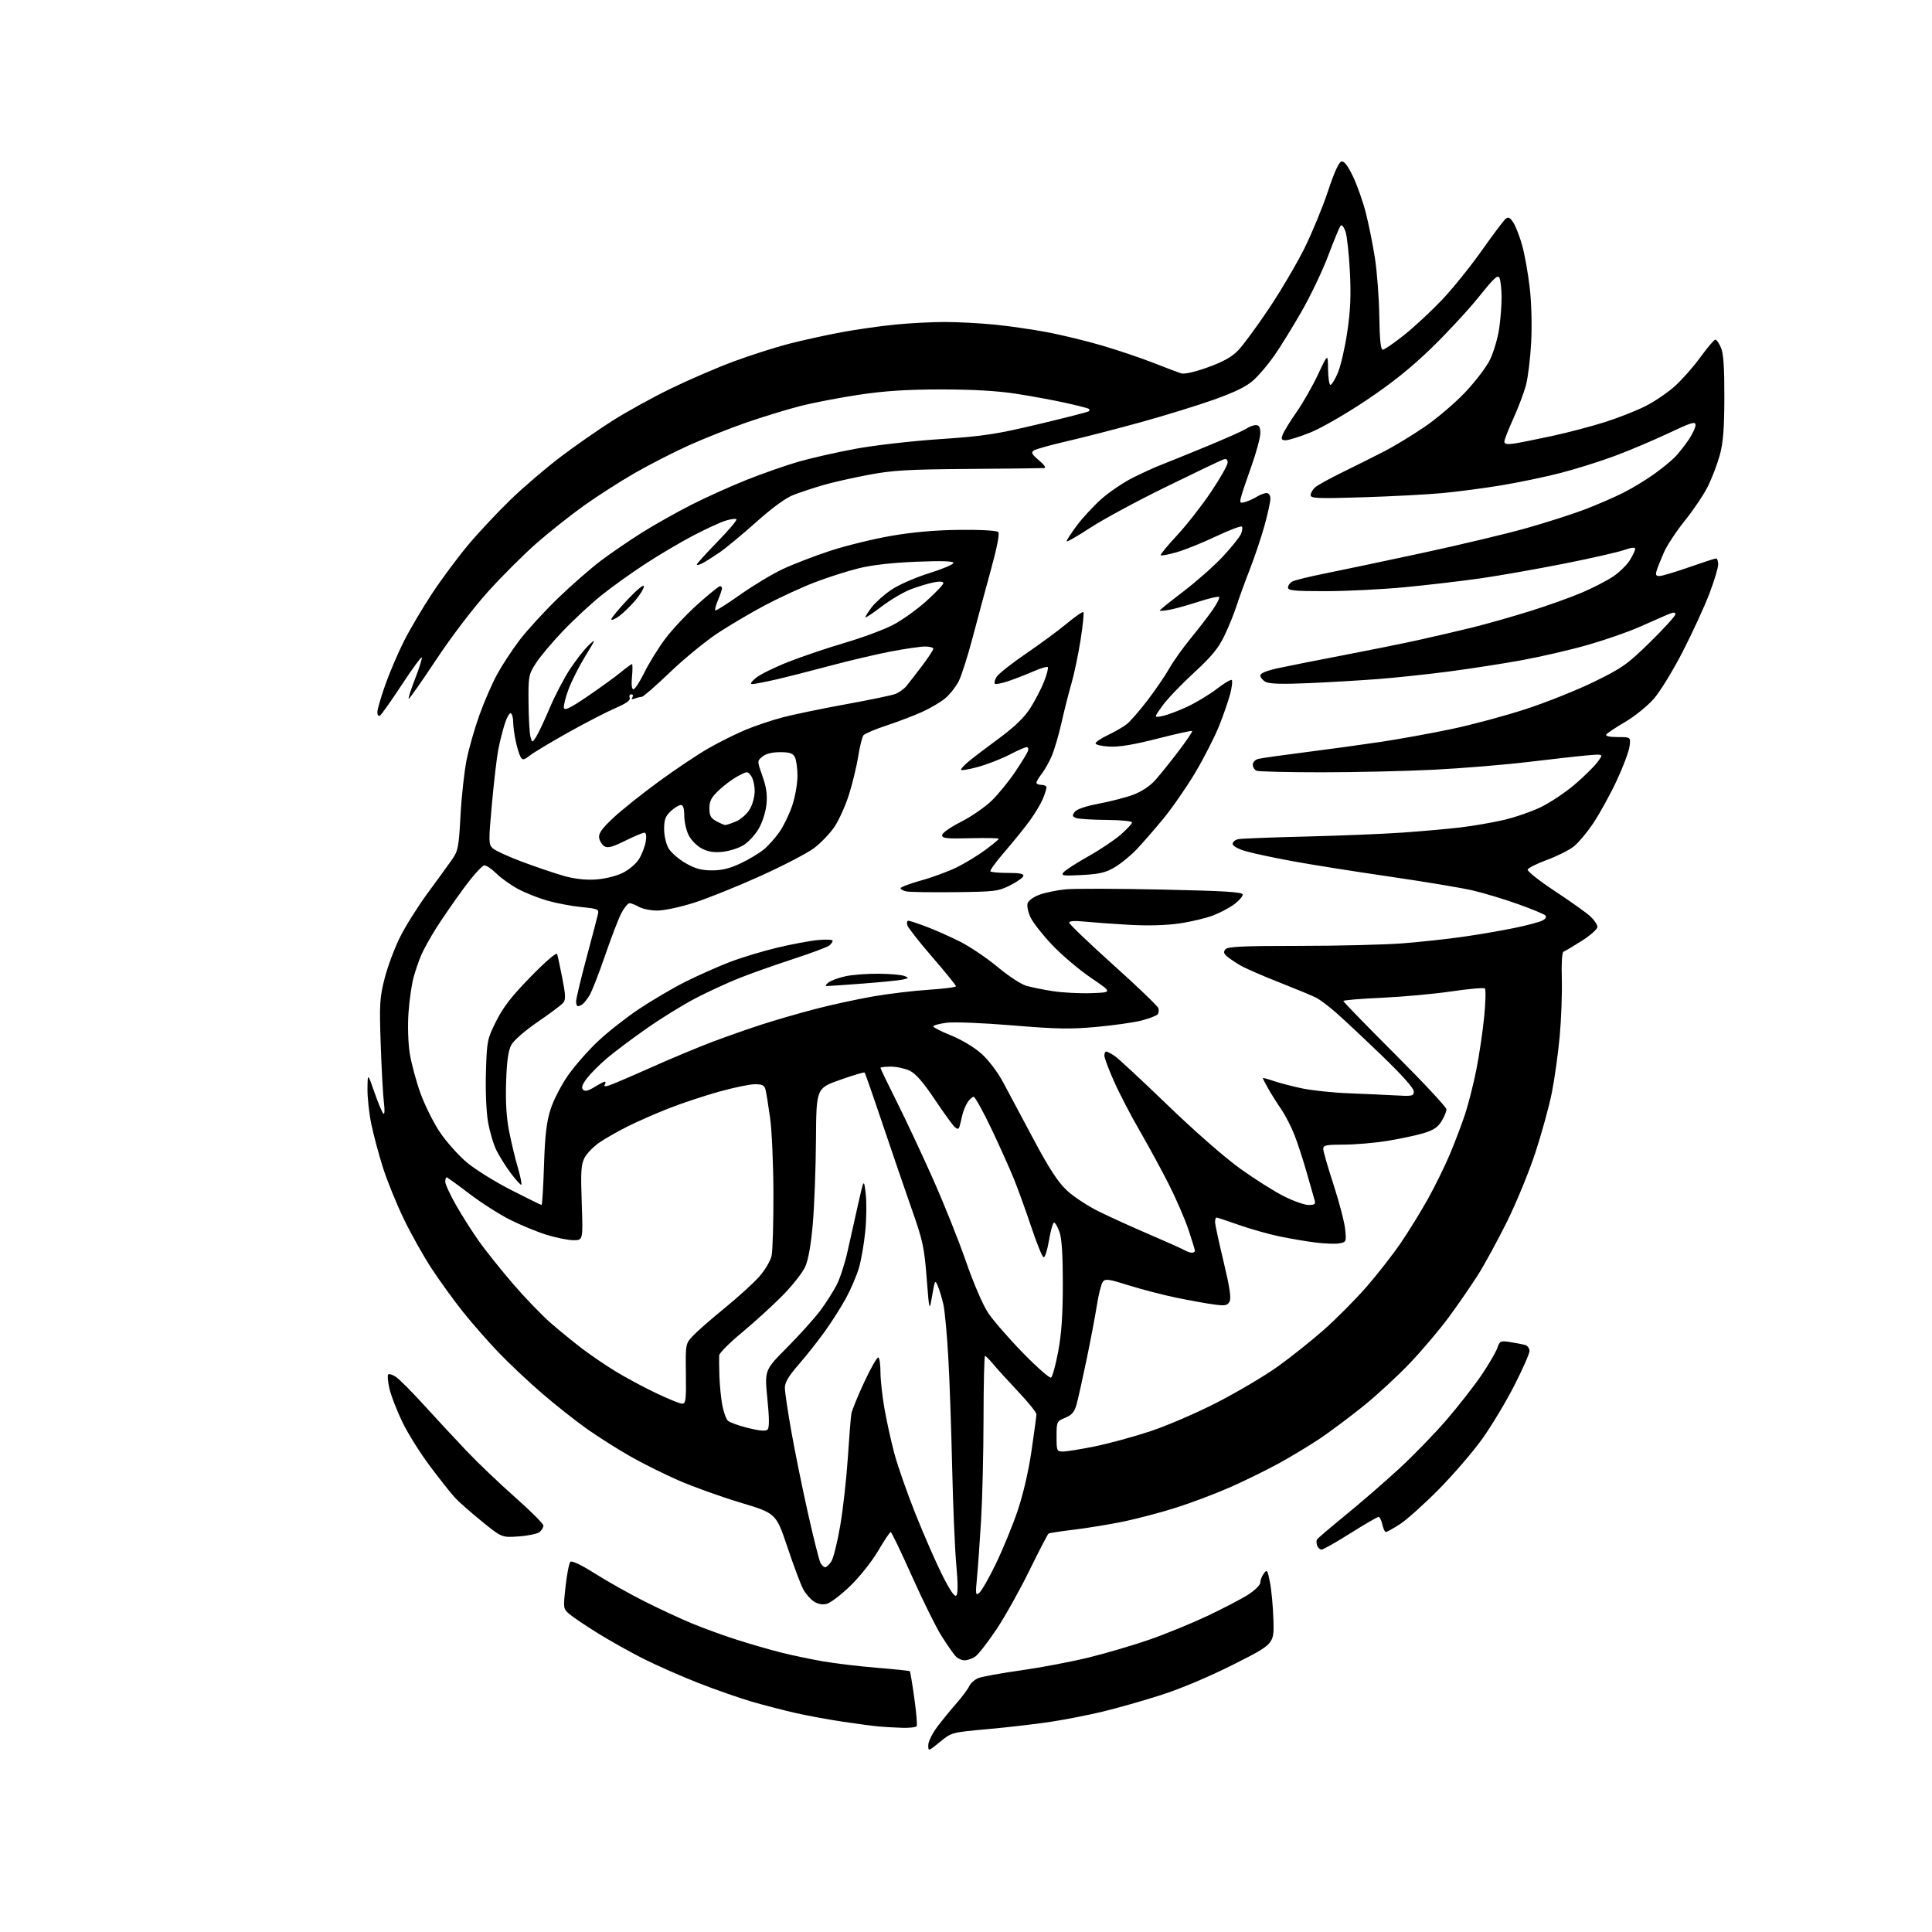 <?xml version="1.0" encoding="UTF-8" standalone="no"?>
<svg 
  version="1.1" 
  xmlns="http://www.w3.org/2000/svg" 
  xmlns:xlink="http://www.w3.org/1999/xlink" 
  xmlns:svg="http://www.w3.org/2000/svg"
  xmlns:rdf="http://www.w3.org/1999/02/22-rdf-syntax-ns#"
  xmlns:cc="http://creativecommons.org/ns#"
  xmlns:dc="http://purl.org/dc/elements/1.1/"
  viewBox="0 0 768 768"
  width="768"
  height="768"
>
<style>svg {background-color: white; }</style>"
<path stroke="none" fill="black" fill-rule="evenodd" d="M373.63,692.45C369.00,696.24 369.00,696.24 369.00,693.70C369.00,692.30 370.65,688.98 372.66,686.33C374.67,683.67 378.10,679.48 380.28,677.00C382.46,674.52 384.69,671.52 385.25,670.32C385.80,669.12 387.44,667.66 388.88,667.07C390.32,666.49 398.02,665.09 406.00,663.97C413.98,662.84 426.12,660.53 433.00,658.83C439.88,657.13 450.68,653.95 457.00,651.75C463.32,649.56 473.66,645.33 479.96,642.35C486.26,639.38 493.57,635.56 496.21,633.87C498.85,632.17 501.00,630.03 501.00,629.09C501.00,628.15 501.62,626.53 502.39,625.49C503.66,623.75 503.86,624.05 504.84,629.04C505.43,632.05 506.05,638.77 506.21,644.00C506.50,653.50 506.50,653.50 490.43,661.60C480.54,666.58 469.38,671.29 461.43,673.83C454.32,676.11 443.88,679.07 438.23,680.42C432.58,681.78 423.36,683.58 417.73,684.44C412.10,685.30 400.92,686.60 392.88,687.33C378.26,688.65 378.26,688.65 373.63,692.45zM358.69,686.83C355.84,686.74 351.70,686.51 349.50,686.32C347.30,686.13 340.77,685.26 335.00,684.40C329.23,683.54 320.68,681.96 316.00,680.89C311.32,679.82 303.52,677.79 298.66,676.38C293.80,674.96 284.31,671.63 277.56,668.99C270.82,666.34 261.12,662.07 256.01,659.50C250.90,656.94 242.70,652.36 237.80,649.33C232.90,646.29 227.76,642.84 226.37,641.64C223.87,639.49 223.86,639.39 224.82,630.64C225.35,625.79 226.21,621.39 226.73,620.87C227.32,620.28 231.01,622.04 236.59,625.56C241.49,628.65 250.32,633.61 256.21,636.58C262.10,639.55 270.65,643.52 275.21,645.40C279.77,647.28 287.77,650.19 293.00,651.86C298.23,653.53 306.10,655.80 310.50,656.91C314.90,658.01 322.42,659.59 327.21,660.42C332.00,661.26 341.63,662.40 348.63,662.97C355.62,663.54 361.49,664.15 361.67,664.34C361.85,664.52 362.66,669.32 363.45,675.01C364.25,680.69 364.67,685.72 364.39,686.17C364.11,686.63 361.55,686.92 358.69,686.83zM383.43,660.00C382.27,660.00 380.61,659.21 379.76,658.25C378.91,657.29 376.48,653.79 374.36,650.47C372.24,647.16 366.94,636.47 362.58,626.72C358.22,616.98 354.40,609.00 354.07,609.00C353.75,609.00 351.49,612.38 349.06,616.52C346.58,620.72 341.69,626.87 337.97,630.46C334.31,633.99 330.12,637.18 328.65,637.55C326.91,637.99 325.13,637.66 323.51,636.60C322.15,635.71 320.25,633.52 319.29,631.74C318.32,629.96 315.50,622.44 313.02,615.04C308.50,601.57 308.50,601.57 294.33,597.31C286.53,594.97 275.44,590.98 269.67,588.46C263.90,585.93 255.20,581.59 250.34,578.81C245.48,576.03 237.90,571.23 233.50,568.14C229.10,565.05 221.00,558.65 215.50,553.92C210.00,549.19 202.07,541.71 197.87,537.30C193.68,532.89 187.42,525.73 183.96,521.39C180.50,517.05 175.00,509.45 171.73,504.50C168.46,499.55 163.40,490.55 160.49,484.50C157.57,478.45 153.83,469.23 152.18,464.00C150.53,458.77 148.46,451.03 147.59,446.79C146.71,442.55 146.04,436.25 146.08,432.79C146.16,426.50 146.16,426.50 148.83,434.18C150.30,438.40 151.90,442.23 152.38,442.68C152.89,443.15 152.99,441.38 152.63,438.50C152.27,435.75 151.70,425.40 151.35,415.50C150.78,399.13 150.92,396.73 152.87,389.01C154.06,384.35 156.82,376.92 159.02,372.51C161.22,368.11 166.17,360.23 170.02,355.00C173.87,349.77 178.21,343.79 179.67,341.71C182.11,338.22 182.38,336.80 183.06,324.13C183.47,316.55 184.57,306.55 185.51,301.92C186.45,297.29 188.77,289.23 190.66,284.00C192.55,278.77 195.69,271.57 197.64,268.00C199.58,264.43 203.60,258.32 206.55,254.44C209.51,250.55 216.33,243.11 221.71,237.89C227.10,232.67 234.88,225.87 239.00,222.78C243.12,219.69 250.48,214.67 255.34,211.62C260.20,208.57 268.97,203.64 274.84,200.65C280.70,197.67 290.68,193.18 297.00,190.67C303.32,188.16 312.55,184.94 317.50,183.51C322.45,182.09 332.57,179.79 340.00,178.42C347.47,177.03 362.43,175.31 373.50,174.57C391.05,173.39 395.88,172.65 412.93,168.59C423.62,166.05 432.59,163.75 432.85,163.48C433.12,163.22 433.13,162.80 432.88,162.55C432.64,162.30 428.40,161.21 423.47,160.12C418.54,159.03 409.55,157.38 403.50,156.46C396.18,155.35 386.31,154.80 374.00,154.81C360.45,154.82 351.76,155.38 341.50,156.91C333.80,158.06 323.23,160.10 318.00,161.44C312.77,162.78 303.18,165.72 296.68,167.97C290.18,170.22 279.92,174.29 273.88,177.01C267.83,179.74 258.08,184.74 252.19,188.12C246.31,191.51 237.22,197.34 232.00,201.08C226.78,204.82 218.36,211.50 213.30,215.92C208.25,220.35 199.54,229.04 193.96,235.23C188.03,241.82 179.45,253.08 173.32,262.33C167.55,271.04 162.66,277.99 162.45,277.78C162.23,277.57 163.42,273.88 165.09,269.59C166.76,265.30 167.91,261.58 167.65,261.32C167.39,261.06 163.78,266.02 159.62,272.35C155.46,278.67 151.60,284.13 151.03,284.48C150.46,284.84 150.00,284.24 150.00,283.14C150.00,282.05 151.40,277.19 153.12,272.33C154.83,267.47 158.16,259.68 160.51,255.00C162.86,250.32 167.90,241.78 171.71,236.00C175.52,230.22 182.04,221.45 186.20,216.50C190.36,211.55 197.98,203.43 203.13,198.46C208.28,193.49 217.18,185.89 222.91,181.56C228.63,177.23 237.85,170.81 243.41,167.28C248.96,163.75 259.35,158.02 266.50,154.54C273.65,151.05 284.90,146.20 291.50,143.74C298.10,141.29 308.00,138.12 313.50,136.69C319.00,135.27 328.45,133.19 334.50,132.07C340.55,130.95 350.16,129.58 355.86,129.02C361.55,128.46 370.39,128.00 375.50,128.00C380.61,128.00 389.45,128.46 395.14,129.02C400.84,129.58 410.26,130.93 416.08,132.02C421.90,133.11 431.84,135.52 438.16,137.38C444.48,139.24 453.67,142.35 458.58,144.28C463.49,146.22 468.46,148.08 469.62,148.43C470.89,148.80 475.15,147.82 480.20,145.99C486.30,143.79 489.66,141.90 492.24,139.22C494.21,137.17 499.70,129.70 504.44,122.62C509.18,115.53 515.54,104.73 518.57,98.62C521.60,92.50 525.79,82.33 527.89,76.00C530.39,68.47 532.24,64.39 533.27,64.19C534.34,63.98 535.80,65.89 537.85,70.19C539.51,73.66 541.78,80.10 542.91,84.50C544.04,88.90 545.66,96.94 546.52,102.36C547.38,107.78 548.18,118.24 548.29,125.61C548.44,135.14 548.84,139.00 549.68,139.00C550.34,139.00 554.16,136.37 558.18,133.16C562.21,129.95 568.94,123.70 573.14,119.28C577.34,114.86 584.45,106.06 588.94,99.71C593.42,93.36 597.72,87.65 598.48,87.02C599.57,86.11 600.23,86.42 601.58,88.48C602.52,89.92 604.11,94.02 605.10,97.59C606.09,101.16 607.43,108.67 608.08,114.29C608.78,120.24 609.02,129.30 608.67,136.00C608.34,142.32 607.41,150.00 606.60,153.06C605.79,156.11 603.52,162.13 601.56,166.43C599.60,170.73 598.00,174.84 598.00,175.56C598.00,176.51 599.05,176.72 601.75,176.34C603.81,176.04 610.67,174.68 617.00,173.30C623.33,171.93 632.77,169.45 638.00,167.78C643.23,166.12 650.44,163.28 654.04,161.47C657.63,159.67 662.90,156.10 665.75,153.54C668.60,150.98 673.20,145.76 675.97,141.94C678.75,138.12 681.41,135.00 681.89,135.00C682.37,135.00 683.37,136.46 684.13,138.25C685.11,140.58 685.49,146.18 685.46,158.00C685.42,170.68 684.99,176.00 683.62,180.98C682.63,184.55 680.52,190.11 678.91,193.33C677.31,196.56 673.23,202.64 669.84,206.85C666.45,211.06 662.69,216.75 661.47,219.50C660.26,222.25 658.95,225.51 658.57,226.75C658.02,228.52 658.25,229.00 659.68,228.98C660.68,228.97 665.96,227.39 671.42,225.48C676.87,223.57 681.71,222.00 682.17,222.00C682.63,222.00 683.00,223.09 683.00,224.41C683.00,225.74 681.41,230.99 679.47,236.08C677.52,241.18 672.79,251.47 668.95,258.95C665.11,266.44 659.92,274.92 657.41,277.79C654.89,280.66 649.75,284.81 645.97,287.02C642.19,289.22 638.83,291.47 638.49,292.02C638.12,292.61 639.92,293.00 643.07,293.00C648.26,293.00 648.26,293.00 647.76,296.75C647.48,298.81 645.19,304.91 642.67,310.29C640.16,315.68 636.01,323.22 633.46,327.06C630.91,330.89 627.30,335.20 625.43,336.62C623.57,338.04 618.81,340.40 614.85,341.86C610.90,343.32 607.49,345.04 607.27,345.68C607.06,346.32 611.97,350.20 618.19,354.30C624.41,358.40 630.74,362.91 632.25,364.33C633.76,365.75 635.00,367.61 635.00,368.48C635.00,369.34 632.19,371.83 628.75,374.02C625.31,376.20 622.06,378.13 621.52,378.32C620.93,378.52 620.66,382.88 620.84,389.10C621.01,394.84 620.63,405.16 620.00,412.02C619.37,418.88 617.96,428.96 616.87,434.40C615.78,439.85 612.84,450.56 610.33,458.20C607.82,465.84 602.71,478.26 598.97,485.80C595.22,493.33 590.01,502.88 587.38,507.00C584.76,511.12 579.63,518.55 575.99,523.51C572.34,528.46 565.37,536.71 560.48,541.85C555.60,546.98 547.21,554.72 541.83,559.04C536.45,563.36 528.78,569.10 524.78,571.79C520.77,574.48 513.45,578.91 508.50,581.63C503.55,584.35 494.77,588.66 489.00,591.20C483.23,593.75 473.55,597.40 467.50,599.32C461.45,601.24 452.00,603.73 446.50,604.86C441.00,605.99 432.23,607.42 427.00,608.06C421.77,608.69 417.21,609.38 416.85,609.60C416.49,609.82 413.06,616.41 409.22,624.25C405.39,632.09 399.47,642.65 396.08,647.73C392.68,652.80 388.92,657.64 387.73,658.48C386.53,659.31 384.60,660.00 383.43,660.00zM380.15,634.25C380.82,633.58 380.82,629.49 380.13,621.87C379.56,615.62 378.83,598.12 378.49,583.00C378.15,567.88 377.46,548.18 376.94,539.24C376.43,530.30 375.56,521.02 375.03,518.62C374.49,516.22 373.52,512.97 372.86,511.38C371.71,508.58 371.64,508.68 370.55,515.00C369.42,521.50 369.42,521.50 368.36,508.00C367.42,495.92 366.81,493.08 362.55,481.00C359.94,473.57 354.72,458.34 350.95,447.14C347.19,435.94 343.92,426.59 343.69,426.36C343.46,426.13 339.05,427.44 333.89,429.28C324.50,432.61 324.50,432.61 324.36,453.06C324.28,464.30 323.72,479.28 323.11,486.35C322.39,494.76 321.35,500.69 320.09,503.53C319.04,505.91 314.87,511.18 310.84,515.24C306.80,519.30 299.56,525.88 294.75,529.86C289.94,533.84 285.95,537.86 285.88,538.80C285.82,539.73 285.86,543.42 285.97,547.00C286.09,550.58 286.60,555.74 287.11,558.48C287.62,561.22 288.60,564.03 289.29,564.71C289.97,565.40 293.59,566.72 297.31,567.64C302.00,568.79 304.41,568.99 305.13,568.27C305.85,567.55 305.82,563.75 305.04,555.95C303.91,544.67 303.91,544.67 312.93,535.59C317.89,530.59 323.80,524.02 326.06,521.00C328.32,517.98 331.26,513.36 332.60,510.75C333.94,508.13 335.90,502.06 336.96,497.25C338.03,492.44 339.91,484.00 341.15,478.50C343.41,468.50 343.41,468.50 344.13,474.50C344.53,477.80 344.45,484.55 343.96,489.50C343.46,494.45 342.33,500.98 341.44,504.00C340.56,507.02 338.25,512.42 336.31,516.00C334.37,519.58 330.50,525.65 327.72,529.50C324.94,533.35 320.27,539.25 317.33,542.61C313.49,547.01 312.00,549.54 312.00,551.65C312.00,553.26 313.15,561.09 314.57,569.04C315.98,576.99 318.95,591.60 321.17,601.50C323.39,611.40 325.63,620.29 326.14,621.25C326.65,622.21 327.49,623.00 328.01,623.00C328.53,623.00 329.63,621.97 330.46,620.70C331.29,619.44 332.88,613.04 334.00,606.48C335.13,599.92 336.48,587.79 337.02,579.53C337.56,571.26 338.19,563.38 338.43,562.00C338.66,560.62 340.99,554.91 343.60,549.30C346.22,543.69 348.73,539.33 349.18,539.61C349.63,539.89 350.00,542.51 350.00,545.43C350.00,548.35 350.69,554.73 351.53,559.62C352.37,564.50 354.14,572.56 355.45,577.53C356.76,582.50 360.58,593.43 363.93,601.82C367.28,610.22 372.08,621.17 374.59,626.17C377.64,632.25 379.48,634.92 380.15,634.25zM389.30,633.16C390.20,632.42 393.15,627.24 395.86,621.66C398.57,616.07 402.43,606.68 404.44,600.80C406.68,594.21 408.83,584.99 410.03,576.80C411.11,569.48 411.99,562.91 412.00,562.19C412.00,561.46 408.73,557.41 404.74,553.19C400.75,548.96 396.28,544.04 394.81,542.25C393.33,540.46 391.88,539.00 391.56,539.00C391.25,539.00 390.99,550.14 390.97,563.75C390.95,577.36 390.52,595.48 390.01,604.00C389.51,612.52 388.77,622.88 388.38,627.00C387.73,633.86 387.81,634.38 389.30,633.16zM525.36,615.99C524.73,615.99 523.94,615.28 523.60,614.41C523.27,613.54 523.23,612.44 523.52,611.97C523.80,611.51 528.87,607.19 534.77,602.37C540.67,597.56 550.19,589.32 555.92,584.06C561.66,578.80 570.28,569.92 575.09,564.33C579.90,558.73 586.16,550.71 588.99,546.51C591.83,542.31 594.62,537.52 595.20,535.87C596.19,533.02 596.45,532.90 600.37,533.51C602.64,533.86 605.29,534.37 606.25,534.64C607.21,534.91 608.00,535.99 608.00,537.04C608.00,538.08 605.29,544.24 601.98,550.72C598.68,557.20 592.94,566.75 589.23,571.95C585.53,577.14 577.67,586.25 571.78,592.20C565.88,598.15 558.93,604.36 556.33,606.00C553.73,607.65 551.28,609.00 550.88,609.00C550.49,609.00 549.86,607.65 549.50,606.00C549.14,604.35 548.46,603.00 547.99,603.00C547.51,603.00 542.49,605.92 536.81,609.49C531.14,613.06 525.99,615.98 525.36,615.99zM206.23,610.75C199.49,611.23 199.49,611.23 191.49,604.74C187.10,601.16 182.31,596.95 180.86,595.37C179.40,593.79 174.99,588.23 171.06,583.00C167.12,577.77 162.12,569.81 159.95,565.29C157.77,560.78 155.46,554.82 154.82,552.05C154.18,549.28 153.95,546.72 154.30,546.37C154.65,546.02 156.02,546.44 157.35,547.31C158.67,548.18 163.75,553.27 168.63,558.64C173.51,564.00 181.10,572.18 185.50,576.81C189.90,581.45 198.56,589.71 204.75,595.18C210.94,600.65 216.00,605.71 216.00,606.44C216.00,607.16 215.32,608.32 214.49,609.01C213.65,609.70 209.94,610.49 206.23,610.75zM422.59,577.00C424.02,577.00 429.68,576.08 435.17,574.97C440.66,573.85 450.52,571.17 457.09,569.01C463.69,566.84 475.63,561.70 483.77,557.52C491.87,553.36 502.74,546.93 507.91,543.23C513.09,539.53 521.34,532.95 526.25,528.62C531.16,524.28 538.76,516.63 543.14,511.62C547.52,506.60 553.70,498.68 556.89,494.00C560.07,489.32 564.92,481.45 567.67,476.50C570.42,471.55 574.29,463.68 576.27,459.00C578.25,454.32 580.99,447.12 582.36,443.00C583.72,438.88 585.77,430.77 586.91,425.00C588.05,419.23 589.44,409.80 590.00,404.06C590.56,398.32 590.68,393.31 590.26,392.93C589.84,392.55 583.88,393.08 577.00,394.09C570.12,395.11 557.64,396.25 549.25,396.63C540.86,397.00 534.00,397.58 534.00,397.91C534.00,398.25 543.23,407.74 554.50,419.00C565.77,430.26 575.00,440.16 575.00,440.99C574.99,441.82 574.12,443.94 573.04,445.70C571.57,448.11 569.79,449.28 565.80,450.48C562.88,451.35 556.45,452.72 551.50,453.52C546.55,454.33 538.79,454.99 534.25,455.00C527.23,455.00 526.00,455.25 526.00,456.66C526.00,457.58 527.84,463.99 530.10,470.91C532.35,477.84 534.43,485.80 534.72,488.61C535.23,493.56 535.17,493.74 532.48,494.25C530.96,494.54 526.73,494.40 523.09,493.94C519.44,493.49 512.95,492.39 508.65,491.50C504.35,490.61 497.08,488.56 492.50,486.94C487.91,485.32 483.90,484.00 483.58,484.00C483.26,484.00 483.00,484.79 483.01,485.75C483.01,486.71 484.53,493.80 486.39,501.50C488.82,511.61 489.48,516.02 488.78,517.37C487.94,518.97 487.07,519.14 482.65,518.56C479.82,518.19 473.12,516.99 467.78,515.89C462.43,514.79 453.88,512.57 448.78,510.97C440.71,508.42 439.35,508.24 438.39,509.53C437.77,510.34 436.72,514.49 436.05,518.75C435.38,523.01 433.52,532.80 431.92,540.50C430.32,548.20 428.53,556.22 427.94,558.33C427.11,561.28 426.08,562.49 423.43,563.59C420.06,565.00 420.00,565.14 420.00,571.01C420.00,576.79 420.09,577.00 422.59,577.00zM271.15,557.98C272.61,558.00 272.79,556.57 272.65,546.08C272.50,534.16 272.50,534.16 275.50,530.96C277.15,529.21 282.82,524.25 288.10,519.95C293.39,515.65 299.56,510.03 301.83,507.46C304.13,504.84 306.29,501.17 306.73,499.14C307.15,497.14 307.48,486.05 307.45,474.50C307.42,462.95 306.83,449.45 306.14,444.50C305.45,439.55 304.64,434.49 304.33,433.25C303.89,431.42 303.09,431.00 300.07,431.00C298.02,431.00 291.55,432.35 285.68,434.00C279.81,435.64 270.84,438.63 265.75,440.63C260.66,442.63 253.35,445.84 249.50,447.77C245.65,449.69 240.59,452.58 238.25,454.18C235.91,455.78 233.27,458.52 232.36,460.26C230.98,462.93 230.81,465.76 231.25,478.22C231.77,493.00 231.77,493.00 227.99,493.00C225.91,493.00 221.13,492.05 217.36,490.88C213.58,489.72 207.03,487.02 202.79,484.89C198.55,482.76 191.24,478.09 186.55,474.51C181.86,470.93 177.79,468.00 177.51,468.00C177.23,468.00 177.00,468.80 177.00,469.77C177.00,470.75 178.96,475.00 181.37,479.21C183.77,483.42 187.91,489.93 190.58,493.67C193.25,497.41 199.31,504.98 204.05,510.49C208.79,515.99 215.55,523.00 219.08,526.05C222.61,529.11 228.20,533.66 231.50,536.17C234.80,538.67 240.65,542.66 244.50,545.02C248.35,547.39 255.55,551.27 260.50,553.64C265.45,556.02 270.24,557.97 271.15,557.98zM417.81,547.62C418.36,547.28 419.64,542.61 420.65,537.25C421.97,530.23 422.48,522.73 422.49,510.50C422.50,498.90 422.08,492.31 421.17,489.75C420.44,487.69 419.47,486.00 419.01,486.00C418.56,486.00 417.65,489.17 416.99,493.05C416.34,496.93 415.37,499.96 414.83,499.78C414.30,499.60 412.14,494.29 410.03,487.98C407.92,481.66 404.84,473.12 403.19,469.00C401.53,464.88 397.45,455.76 394.11,448.75C390.78,441.74 387.60,436.00 387.05,436.00C386.50,436.00 385.39,437.01 384.59,438.25C383.79,439.49 382.84,441.85 382.48,443.50C382.13,445.15 381.64,447.11 381.40,447.86C381.08,448.91 380.65,448.96 379.58,448.07C378.82,447.43 375.22,442.48 371.60,437.07C366.93,430.11 364.01,426.76 361.60,425.61C359.73,424.73 356.35,424.00 354.10,424.00C351.84,424.00 350.00,424.23 350.00,424.51C350.00,424.80 352.95,430.91 356.55,438.10C360.15,445.29 366.63,459.12 370.95,468.84C375.27,478.55 381.14,493.23 383.99,501.46C386.99,510.12 390.70,518.72 392.78,521.86C394.77,524.85 400.98,532.01 406.60,537.77C412.21,543.53 417.26,547.96 417.81,547.62zM473.75,497.97C474.44,497.99 475.00,497.66 475.00,497.25C475.00,496.84 473.86,493.09 472.47,488.92C471.08,484.75 467.58,476.65 464.69,470.92C461.79,465.19 456.55,455.55 453.05,449.50C449.54,443.45 444.94,434.61 442.84,429.86C440.73,425.12 439.00,420.50 439.00,419.61C439.00,418.73 439.34,418.00 439.75,418.01C440.16,418.01 441.67,418.80 443.10,419.76C444.53,420.72 454.00,429.51 464.14,439.30C474.84,449.63 486.98,460.25 493.04,464.59C498.79,468.71 506.60,473.64 510.38,475.54C514.17,477.44 518.59,479.00 520.20,479.00C522.53,479.00 523.03,478.64 522.62,477.25C522.33,476.29 520.93,471.35 519.49,466.28C518.05,461.21 515.83,454.38 514.55,451.12C513.27,447.85 510.87,443.22 509.23,440.83C507.59,438.44 505.29,434.79 504.12,432.71C502.95,430.64 502.00,428.78 502.00,428.59C502.00,428.39 503.86,428.88 506.14,429.66C508.42,430.44 513.48,431.77 517.39,432.61C521.30,433.45 529.67,434.34 536.00,434.59C542.33,434.83 550.76,435.22 554.75,435.44C561.47,435.82 562.00,435.70 562.00,433.84C562.00,432.58 557.26,427.27 549.25,419.56C542.24,412.81 534.13,405.21 531.24,402.67C528.35,400.12 524.75,397.40 523.24,396.63C521.73,395.85 515.10,393.10 508.50,390.50C501.90,387.91 494.93,384.86 493.00,383.73C491.07,382.60 488.71,381.00 487.75,380.18C486.43,379.05 486.28,378.37 487.13,377.35C488.02,376.28 494.01,376.00 516.48,376.00C532.01,376.00 550.51,375.54 557.60,374.99C564.70,374.43 575.45,373.27 581.50,372.40C587.55,371.54 596.68,369.97 601.79,368.93C606.90,367.88 612.01,366.53 613.15,365.92C614.43,365.23 614.86,364.46 614.28,363.88C613.76,363.36 608.88,361.35 603.42,359.39C597.96,357.44 589.90,355.01 585.50,353.98C581.10,352.95 566.25,350.48 552.50,348.48C538.75,346.48 521.42,343.73 514.00,342.37C506.57,341.01 498.14,339.22 495.25,338.38C492.12,337.47 490.00,336.29 490.00,335.45C490.00,334.67 491.01,333.83 492.25,333.58C493.49,333.33 505.52,332.86 519.00,332.54C532.48,332.21 549.80,331.51 557.50,330.97C565.20,330.43 575.55,329.51 580.50,328.92C585.45,328.34 593.20,327.00 597.72,325.96C602.23,324.91 608.91,322.60 612.55,320.83C616.19,319.05 622.13,315.10 625.74,312.05C629.35,309.00 633.47,304.97 634.90,303.09C637.50,299.69 637.50,299.69 631.00,300.27C627.42,300.58 616.85,301.77 607.50,302.89C598.15,304.01 581.32,305.40 570.10,305.97C558.89,306.54 538.78,307.00 525.44,307.00C512.09,307.00 500.45,306.73 499.58,306.39C498.71,306.06 498.00,304.98 498.00,304.00C498.00,302.98 498.97,301.98 500.25,301.66C501.49,301.35 509.93,300.16 519.00,299.01C528.08,297.86 541.58,296.00 549.00,294.89C556.42,293.77 569.02,291.49 577.00,289.81C584.98,288.14 598.25,284.57 606.50,281.88C614.75,279.19 627.02,274.28 633.77,270.97C644.95,265.49 646.94,264.08 656.02,255.17C661.51,249.79 666.00,244.84 666.00,244.18C666.00,243.28 665.19,243.32 662.75,244.36C660.96,245.13 655.90,247.35 651.50,249.30C647.10,251.25 637.88,254.45 631.00,256.41C624.12,258.37 612.33,261.10 604.79,262.47C597.24,263.84 584.19,265.86 575.79,266.96C567.38,268.05 554.88,269.39 548.00,269.92C541.12,270.45 528.70,271.19 520.38,271.55C509.80,272.02 504.63,271.87 503.13,271.07C501.96,270.44 501.00,269.30 501.00,268.53C501.00,267.61 503.46,266.60 508.25,265.57C512.24,264.70 523.83,262.41 534.00,260.46C544.17,258.52 557.67,255.79 564.00,254.39C570.33,252.99 580.00,250.74 585.50,249.38C591.00,248.02 601.21,245.12 608.18,242.94C615.16,240.76 624.52,237.42 628.97,235.51C633.43,233.60 639.04,230.69 641.45,229.04C643.85,227.38 646.76,224.51 647.91,222.65C649.06,220.79 650.00,218.77 650.00,218.18C650.00,217.46 648.55,217.61 645.75,218.60C643.41,219.44 632.73,221.87 622.00,224.01C611.27,226.14 596.20,228.80 588.50,229.91C580.80,231.01 567.10,232.61 558.06,233.46C549.02,234.31 534.96,235.00 526.81,235.00C514.47,235.00 512.00,234.76 512.00,233.54C512.00,232.73 512.79,231.65 513.75,231.14C514.71,230.63 520.45,229.22 526.50,228.01C532.55,226.80 549.88,223.15 565.00,219.90C580.12,216.65 598.93,212.17 606.80,209.94C614.66,207.72 625.06,204.39 629.90,202.54C634.74,200.69 641.58,197.74 645.10,195.97C648.62,194.21 654.20,190.84 657.50,188.48C660.80,186.13 664.69,182.92 666.15,181.35C667.60,179.78 669.97,176.75 671.40,174.61C672.83,172.47 674.00,169.92 674.00,168.93C674.00,167.41 672.36,167.91 663.25,172.21C657.34,175.00 647.77,179.05 642.00,181.20C636.23,183.36 626.55,186.41 620.50,187.97C614.45,189.54 603.88,191.75 597.00,192.89C590.12,194.04 579.55,195.43 573.50,196.00C567.45,196.57 553.16,197.32 541.75,197.68C523.67,198.23 521.00,198.12 521.00,196.81C521.00,195.99 521.79,194.61 522.75,193.75C523.71,192.89 528.77,190.10 534.00,187.55C539.23,185.00 546.65,181.28 550.50,179.29C554.35,177.30 561.40,173.02 566.17,169.78C570.94,166.54 578.18,160.40 582.26,156.13C586.34,151.86 590.87,145.92 592.32,142.93C593.77,139.94 595.41,134.35 595.96,130.50C596.51,126.65 596.94,121.03 596.91,118.00C596.88,114.97 596.52,111.64 596.11,110.59C595.48,108.99 594.17,110.18 587.79,118.10C583.63,123.28 575.11,132.46 568.86,138.51C560.86,146.25 553.21,152.38 543.00,159.20C534.90,164.62 525.12,170.24 520.83,171.95C516.62,173.63 512.24,175.00 511.11,175.00C509.37,175.00 509.19,174.64 509.93,172.68C510.42,171.41 512.88,167.41 515.40,163.80C517.93,160.19 521.76,153.47 523.92,148.87C527.85,140.50 527.85,140.50 527.92,146.75C527.97,150.19 528.39,153.00 528.88,153.00C529.36,153.00 530.68,150.85 531.81,148.22C532.94,145.59 534.63,138.28 535.56,131.97C536.84,123.31 537.09,117.39 536.59,107.80C536.23,100.82 535.44,93.70 534.84,91.98C534.24,90.26 533.39,89.22 532.95,89.67C532.51,90.13 530.30,95.44 528.04,101.49C525.77,107.53 520.94,117.66 517.30,123.99C513.66,130.32 508.77,138.22 506.43,141.55C504.09,144.88 500.43,149.19 498.28,151.13C495.48,153.66 490.99,155.86 482.43,158.91C475.87,161.24 462.62,165.32 453.00,167.97C443.38,170.61 430.32,173.97 423.99,175.43C417.66,176.89 411.81,178.52 410.99,179.05C409.76,179.86 410.11,180.54 413.00,182.99C415.24,184.88 415.96,185.99 415.00,186.07C414.18,186.14 400.68,186.30 385.00,186.41C360.55,186.60 354.86,186.94 345.00,188.80C338.68,190.00 330.57,191.84 327.00,192.89C323.43,193.95 318.30,195.64 315.62,196.66C312.42,197.86 307.22,201.63 300.57,207.57C294.97,212.55 288.39,218.00 285.95,219.67C283.50,221.34 280.49,223.24 279.25,223.89C278.01,224.54 277.00,224.77 277.00,224.41C277.00,224.05 280.68,219.99 285.17,215.38C289.67,210.78 293.07,206.74 292.74,206.41C292.41,206.07 290.42,206.35 288.32,207.01C286.22,207.68 280.45,210.34 275.50,212.93C270.55,215.52 262.00,220.57 256.50,224.16C251.00,227.74 243.12,233.39 238.99,236.72C234.86,240.05 227.97,246.44 223.69,250.93C219.41,255.41 214.58,261.17 212.96,263.73C210.12,268.20 210.00,268.84 210.10,279.45C210.15,285.53 210.50,291.59 210.88,292.92C211.55,295.33 211.55,295.33 213.12,292.92C213.98,291.59 216.40,286.45 218.49,281.50C220.59,276.55 224.22,269.57 226.57,266.00C228.92,262.43 232.26,258.15 234.00,256.50C237.00,253.66 236.93,253.89 232.70,260.77C230.24,264.76 227.24,270.69 226.03,273.93C224.81,277.17 223.97,280.53 224.16,281.39C224.42,282.58 226.65,281.50 233.50,276.85C238.44,273.48 244.34,269.22 246.60,267.37C248.86,265.51 250.93,264.00 251.21,264.00C251.48,264.00 251.49,266.25 251.23,269.00C250.92,272.17 251.14,274.00 251.81,274.00C252.40,274.00 254.37,270.96 256.19,267.25C258.01,263.54 261.75,257.51 264.50,253.85C267.25,250.19 273.08,244.00 277.45,240.10C281.83,236.19 285.77,233.00 286.20,233.00C286.64,233.00 287.00,233.40 287.00,233.88C287.00,234.36 286.30,236.43 285.44,238.49C284.58,240.54 284.08,242.41 284.32,242.65C284.56,242.90 288.95,240.13 294.08,236.50C299.20,232.87 306.79,228.29 310.95,226.32C315.10,224.35 323.67,221.04 330.00,218.96C336.32,216.89 347.35,214.19 354.50,212.97C363.25,211.48 372.13,210.71 381.69,210.63C390.03,210.55 396.27,210.91 396.82,211.50C397.41,212.13 396.34,217.66 393.90,226.50C391.78,234.20 388.48,246.44 386.57,253.70C384.65,260.97 382.19,268.67 381.09,270.83C379.99,272.98 377.61,276.00 375.79,277.54C373.98,279.07 369.80,281.54 366.50,283.03C363.20,284.51 356.82,286.94 352.33,288.42C347.83,289.90 343.73,291.65 343.22,292.31C342.71,292.96 341.78,296.74 341.15,300.70C340.51,304.67 338.87,311.49 337.48,315.86C336.10,320.24 333.51,325.98 331.74,328.63C329.96,331.28 326.30,335.10 323.61,337.13C320.92,339.15 311.25,344.18 302.11,348.30C292.97,352.43 281.11,357.20 275.74,358.90C270.33,360.62 263.86,361.98 261.24,361.96C258.63,361.95 255.38,361.29 254.00,360.50C252.62,359.71 250.95,359.05 250.27,359.04C249.59,359.02 248.09,360.86 246.93,363.13C245.77,365.40 242.83,373.08 240.40,380.19C237.96,387.30 235.20,394.33 234.26,395.81C233.32,397.29 232.09,398.83 231.52,399.23C230.96,399.64 230.16,399.98 229.75,399.98C229.34,399.99 229.00,399.15 229.00,398.12C229.00,397.08 230.85,389.32 233.11,380.87C235.37,372.42 237.44,364.55 237.70,363.39C238.14,361.44 237.63,361.22 231.14,360.58C227.27,360.20 221.17,359.05 217.59,358.02C214.00,357.00 208.71,354.89 205.83,353.33C202.95,351.77 199.13,349.04 197.33,347.25C195.54,345.46 193.38,344.00 192.54,344.00C191.70,344.00 187.96,348.16 184.22,353.25C180.49,358.34 175.56,365.48 173.28,369.11C171.00,372.75 168.39,377.48 167.46,379.61C166.54,381.75 165.16,385.75 164.41,388.50C163.65,391.25 162.74,397.55 162.39,402.50C162.02,407.69 162.23,414.55 162.88,418.70C163.50,422.66 165.42,429.82 167.15,434.60C168.88,439.38 172.36,446.36 174.90,450.12C177.43,453.88 182.20,459.23 185.50,462.02C188.80,464.81 196.75,469.77 203.17,473.04C209.60,476.32 215.05,479.00 215.29,479.00C215.54,479.00 215.97,471.91 216.25,463.25C216.65,451.08 217.25,446.01 218.87,440.93C220.03,437.30 223.15,431.25 225.84,427.43C228.52,423.62 233.85,417.54 237.69,413.93C241.52,410.31 248.88,404.53 254.03,401.08C259.19,397.64 267.48,392.77 272.45,390.27C277.42,387.78 285.32,384.26 290.00,382.46C294.67,380.67 303.23,378.07 309.00,376.70C314.77,375.33 322.09,373.96 325.25,373.67C328.41,373.38 331.00,373.51 331.00,373.95C331.00,374.39 330.40,375.25 329.67,375.86C328.94,376.46 322.30,378.94 314.92,381.35C307.54,383.76 297.90,387.19 293.50,388.96C289.10,390.72 281.53,394.22 276.67,396.73C271.81,399.24 263.03,404.64 257.17,408.75C251.30,412.85 244.13,418.23 241.23,420.70C238.33,423.17 234.77,426.75 233.32,428.64C231.44,431.11 231.00,432.40 231.77,433.17C232.55,433.95 233.83,433.65 236.29,432.13C238.19,430.96 240.05,430.00 240.43,430.00C240.81,430.00 240.81,430.50 240.43,431.11C239.96,431.87 240.49,431.98 242.12,431.47C243.43,431.06 250.90,427.87 258.71,424.38C266.53,420.88 277.55,416.28 283.21,414.14C288.87,412.01 297.77,408.88 303.00,407.20C308.23,405.51 317.68,402.77 324.00,401.12C330.33,399.46 340.68,397.21 347.00,396.11C353.33,395.01 363.34,393.81 369.25,393.44C375.16,393.06 380.00,392.43 380.00,392.03C380.00,391.63 375.75,386.40 370.56,380.40C365.37,374.41 360.91,368.71 360.65,367.75C360.40,366.79 360.58,366.00 361.07,366.00C361.56,366.00 364.78,367.06 368.23,368.36C371.68,369.66 377.72,372.35 381.66,374.33C385.61,376.32 392.28,380.82 396.49,384.33C400.70,387.85 405.81,391.22 407.83,391.82C409.85,392.42 414.67,393.41 418.54,394.00C422.41,394.60 429.32,394.96 433.90,394.79C442.22,394.50 442.22,394.50 433.72,388.73C429.04,385.56 422.12,379.70 418.33,375.71C414.55,371.73 410.65,366.78 409.67,364.71C408.68,362.64 408.15,360.09 408.49,359.04C408.83,357.96 410.93,356.48 413.30,355.63C415.61,354.81 420.20,353.86 423.50,353.53C426.80,353.19 444.01,353.23 461.75,353.61C487.12,354.16 494.00,354.59 494.00,355.60C494.00,356.32 492.54,358.01 490.75,359.37C488.96,360.73 485.21,362.74 482.41,363.84C479.61,364.94 473.56,366.39 468.97,367.06C463.67,367.84 456.39,368.05 449.06,367.64C442.70,367.28 434.69,366.70 431.25,366.36C427.21,365.95 425.00,366.09 425.00,366.76C425.00,367.32 432.83,374.83 442.41,383.43C451.98,392.03 460.09,399.81 460.44,400.70C460.78,401.60 460.63,402.77 460.11,403.29C459.58,403.82 456.75,404.89 453.82,405.66C450.90,406.43 442.88,407.57 436.00,408.20C425.52,409.17 420.10,409.07 402.48,407.61C390.60,406.63 379.18,406.17 376.23,406.56C373.35,406.95 371.00,407.60 371.00,408.01C371.00,408.42 374.20,410.05 378.12,411.63C382.22,413.28 387.31,416.34 390.10,418.82C392.98,421.39 396.52,426.06 398.81,430.32C400.92,434.27 406.37,444.48 410.91,453.00C416.96,464.37 420.44,469.72 423.98,473.10C426.67,475.66 432.51,479.50 437.16,481.76C441.74,484.00 450.77,488.09 457.22,490.85C463.66,493.61 469.74,496.33 470.72,496.90C471.70,497.47 473.06,497.95 473.75,497.97zM207.18,470.97C206.81,470.95 204.96,468.89 203.08,466.40C201.19,463.90 198.65,459.87 197.42,457.44C196.19,455.01 194.64,449.81 193.98,445.87C193.28,441.76 192.94,433.31 193.17,425.99C193.55,413.68 193.69,413.02 197.26,405.88C200.05,400.32 203.43,395.97 211.00,388.22C216.81,382.27 221.22,378.48 221.46,379.22C221.70,379.92 222.62,384.24 223.52,388.80C224.84,395.50 224.91,397.40 223.90,398.62C223.21,399.45 218.65,402.87 213.77,406.21C208.63,409.73 204.21,413.59 203.24,415.39C202.05,417.62 201.46,421.79 201.19,430.06C200.93,437.88 201.30,444.19 202.35,449.56C203.20,453.93 204.79,460.54 205.88,464.25C206.97,467.96 207.55,470.99 207.18,470.97zM328.55,391.97C327.97,391.95 328.34,391.30 329.36,390.53C330.38,389.75 333.44,388.64 336.16,388.06C338.88,387.48 344.79,387.03 349.30,387.07C353.81,387.11 358.40,387.51 359.50,387.96C361.38,388.72 361.35,388.81 359.00,389.37C357.62,389.70 350.45,390.42 343.05,390.98C335.65,391.54 329.13,391.99 328.55,391.97zM379.50,354.65C370.15,354.75 361.49,354.62 360.25,354.35C359.01,354.08 358.00,353.50 358.00,353.07C358.00,352.63 361.71,351.24 366.25,349.97C370.79,348.71 377.18,346.34 380.45,344.72C383.72,343.10 388.78,340.01 391.70,337.85C394.61,335.70 397.00,333.71 397.00,333.43C397.00,333.14 391.94,333.05 385.75,333.21C376.29,333.45 374.50,333.26 374.50,332.00C374.50,331.14 377.69,328.88 382.00,326.70C386.12,324.60 391.65,320.78 394.28,318.21C396.91,315.63 401.06,310.53 403.52,306.87C405.97,303.22 408.26,299.50 408.60,298.61C408.94,297.73 408.72,297.00 408.12,297.00C407.52,297.00 404.44,298.35 401.26,300.01C398.09,301.66 392.46,303.85 388.75,304.87C385.04,305.89 382.00,306.39 382.00,305.96C382.00,305.54 383.46,303.99 385.25,302.52C387.04,301.05 392.46,296.93 397.31,293.36C403.38,288.88 407.18,285.20 409.55,281.50C411.43,278.55 413.90,273.79 415.03,270.94C416.15,268.08 416.82,265.49 416.51,265.18C416.21,264.87 413.60,265.65 410.73,266.91C407.85,268.17 403.37,269.91 400.77,270.78C398.17,271.66 395.77,272.11 395.45,271.78C395.13,271.46 395.46,270.23 396.18,269.04C396.91,267.86 402.13,263.73 407.80,259.86C413.46,256.00 420.80,250.58 424.12,247.82C427.43,245.06 430.38,243.04 430.67,243.33C430.96,243.62 430.45,248.58 429.55,254.36C428.64,260.14 427.01,267.93 425.92,271.68C424.83,275.43 423.03,282.54 421.92,287.47C420.81,292.41 419.03,298.39 417.98,300.77C416.93,303.15 415.15,306.26 414.04,307.68C412.92,309.11 412.00,310.66 412.00,311.13C412.00,311.61 412.90,312.00 414.00,312.00C415.10,312.00 416.00,312.46 416.00,313.03C416.00,313.60 415.33,315.67 414.51,317.64C413.68,319.61 411.32,323.53 409.26,326.36C407.20,329.19 402.72,334.71 399.32,338.64C395.91,342.57 393.39,346.06 393.72,346.39C394.06,346.73 397.22,347.00 400.75,347.00C405.42,347.00 407.06,347.34 406.79,348.25C406.58,348.94 404.18,350.62 401.46,351.98C396.82,354.31 395.41,354.48 379.50,354.65zM236.69,349.62C240.31,349.40 244.75,348.33 247.40,347.05C250.01,345.79 252.81,343.42 254.02,341.47C255.17,339.61 256.37,336.49 256.69,334.54C257.06,332.26 256.86,331.00 256.15,331.00C255.54,331.00 252.09,332.45 248.49,334.23C243.36,336.76 241.57,337.22 240.22,336.38C239.28,335.78 238.35,334.26 238.16,333.00C237.91,331.27 239.29,329.34 243.81,325.10C247.10,322.02 255.25,315.51 261.92,310.64C268.59,305.77 277.51,299.80 281.75,297.39C285.99,294.97 292.62,291.68 296.48,290.07C300.34,288.47 307.01,286.24 311.30,285.11C315.59,283.99 326.78,281.68 336.15,279.97C345.53,278.27 354.40,276.43 355.85,275.88C357.31,275.34 359.32,273.91 360.32,272.70C361.31,271.49 364.13,267.86 366.57,264.64C369.00,261.42 371.00,258.38 371.00,257.89C371.00,257.40 369.54,257.00 367.75,257.00C365.96,257.00 359.87,257.88 354.21,258.96C348.55,260.04 337.76,262.57 330.21,264.59C322.67,266.61 312.90,269.09 308.50,270.11C304.10,271.12 299.82,271.94 299.00,271.94C298.07,271.93 298.63,271.00 300.50,269.46C302.15,268.10 308.00,265.22 313.50,263.07C319.00,260.91 329.12,257.50 336.00,255.47C342.88,253.45 351.43,250.27 355.01,248.40C358.60,246.53 364.56,242.26 368.26,238.92C371.97,235.58 375.00,232.38 375.00,231.81C375.00,231.16 373.63,231.03 371.33,231.47C369.32,231.84 365.24,233.06 362.27,234.17C359.30,235.28 353.97,238.41 350.43,241.12C346.90,243.84 344.00,245.75 344.00,245.37C344.00,245.00 345.15,243.18 346.56,241.33C347.97,239.48 351.46,236.39 354.31,234.45C357.21,232.49 363.81,229.59 369.25,227.89C374.61,226.22 379.00,224.36 379.00,223.78C379.00,223.04 374.41,222.89 364.25,223.30C354.57,223.69 346.66,224.59 341.25,225.93C336.72,227.05 328.84,229.57 323.75,231.54C318.66,233.50 309.87,237.55 304.21,240.54C298.55,243.54 290.00,248.58 285.21,251.74C280.42,254.91 271.92,261.89 266.32,267.25C260.72,272.61 255.69,277.00 255.15,277.00C254.61,277.00 253.38,277.30 252.42,277.67C251.23,278.13 250.90,277.97 251.39,277.17C251.79,276.53 251.59,276.00 250.95,276.00C250.31,276.00 250.03,276.63 250.32,277.40C250.69,278.37 248.95,279.62 244.68,281.46C241.28,282.92 232.88,287.26 226.00,291.10C219.12,294.95 212.24,299.07 210.70,300.28C208.31,302.14 207.77,302.25 206.98,300.98C206.48,300.17 205.60,297.34 205.03,294.70C204.46,292.06 204.00,288.60 204.00,287.01C204.00,285.42 203.59,283.86 203.08,283.55C202.58,283.24 201.48,285.13 200.65,287.74C199.81,290.36 198.65,294.98 198.07,298.00C197.48,301.02 196.35,310.70 195.55,319.50C194.20,334.39 194.21,335.61 195.80,337.15C196.73,338.06 202.00,340.49 207.50,342.55C213.00,344.61 220.43,347.13 224.00,348.15C228.26,349.36 232.63,349.87 236.69,349.62zM430.11,347.83C422.46,348.23 421.67,348.11 422.80,346.74C423.51,345.89 427.93,343.04 432.62,340.40C437.32,337.77 443.15,333.86 445.58,331.72C448.01,329.58 450.00,327.42 450.00,326.92C450.00,326.41 445.39,325.97 439.75,325.93C434.11,325.89 428.70,325.54 427.72,325.16C426.23,324.57 426.15,324.18 427.22,322.74C428.03,321.66 431.57,320.45 436.88,319.45C441.49,318.58 447.65,316.98 450.56,315.89C453.75,314.70 457.16,312.44 459.17,310.19C461.00,308.15 465.16,302.98 468.40,298.72C471.65,294.46 474.12,290.79 473.90,290.58C473.68,290.36 467.44,291.74 460.03,293.64C450.71,296.02 444.86,297.00 441.03,296.79C437.99,296.63 435.50,296.06 435.50,295.51C435.50,294.97 437.73,293.47 440.45,292.18C443.17,290.89 446.52,288.95 447.89,287.87C449.26,286.80 452.95,282.56 456.09,278.47C459.23,274.37 463.14,268.66 464.78,265.76C466.42,262.87 470.32,257.39 473.44,253.60C476.56,249.80 480.48,244.71 482.15,242.28C483.82,239.85 484.94,237.60 484.62,237.29C484.31,236.97 480.55,237.85 476.28,239.24C472.00,240.63 466.81,242.07 464.75,242.43C462.69,242.79 461.00,242.91 461.00,242.69C461.00,242.47 465.23,239.07 470.40,235.13C475.57,231.19 482.58,225.00 485.97,221.37C489.37,217.74 492.64,213.69 493.24,212.38C493.84,211.07 494.02,209.69 493.66,209.33C493.29,208.96 488.61,210.74 483.25,213.28C477.89,215.82 470.88,218.64 467.68,219.54C464.47,220.45 461.65,220.98 461.39,220.73C461.14,220.48 464.04,216.95 467.82,212.89C471.61,208.82 477.70,201.05 481.35,195.62C485.01,190.18 488.00,184.91 488.00,183.90C488.00,182.59 487.50,182.24 486.25,182.67C485.29,183.00 475.05,187.89 463.50,193.54C451.95,199.19 438.34,206.55 433.25,209.89C428.16,213.23 424.00,215.60 424.00,215.16C424.00,214.72 425.82,211.92 428.04,208.93C430.26,205.94 434.65,201.20 437.80,198.38C440.95,195.57 446.67,191.71 450.51,189.80C454.36,187.90 459.07,185.74 461.00,185.01C462.93,184.27 471.02,180.99 479.00,177.71C486.98,174.43 494.39,171.13 495.47,170.37C496.56,169.62 498.24,169.00 499.22,169.00C500.56,169.00 501.00,169.80 500.99,172.25C500.98,174.04 499.36,180.00 497.39,185.50C495.42,191.00 493.56,196.56 493.26,197.86C492.78,199.96 492.99,200.14 495.11,199.51C496.43,199.11 498.50,198.16 499.71,197.40C500.93,196.63 502.62,196.00 503.46,196.00C504.39,196.00 505.00,196.89 505.00,198.26C505.00,199.50 503.94,204.34 502.64,209.01C501.34,213.68 498.69,221.55 496.76,226.50C494.83,231.45 492.46,237.97 491.49,241.00C490.52,244.03 488.34,249.35 486.66,252.84C484.29,257.75 481.55,261.05 474.54,267.49C469.55,272.07 463.94,277.95 462.06,280.57C458.65,285.32 458.65,285.32 462.07,284.64C463.96,284.26 468.41,282.59 471.98,280.92C475.54,279.26 480.84,276.05 483.75,273.80C486.67,271.56 489.32,269.99 489.65,270.32C489.99,270.65 489.73,273.03 489.08,275.61C488.43,278.19 486.45,283.94 484.68,288.40C482.91,292.85 478.61,301.29 475.12,307.15C471.63,313.00 465.85,321.33 462.28,325.65C458.71,329.97 453.92,335.45 451.64,337.83C449.36,340.21 445.52,343.33 443.09,344.77C439.53,346.88 437.04,347.46 430.11,347.83zM283.00,345.99C286.98,346.00 290.15,345.21 294.50,343.15C297.80,341.59 301.98,339.06 303.78,337.54C305.59,336.02 308.37,332.87 309.96,330.55C311.56,328.23 313.80,323.57 314.93,320.20C316.07,316.82 317.00,311.54 317.00,308.47C317.00,305.39 316.53,302.00 315.96,300.93C315.16,299.43 313.85,299.00 310.08,299.00C306.93,299.00 304.47,299.62 303.09,300.75C300.95,302.50 300.95,302.50 303.08,308.50C304.66,312.95 305.07,315.87 304.67,319.80C304.36,322.84 303.04,326.95 301.58,329.46C300.17,331.86 297.47,334.78 295.58,335.95C293.69,337.12 289.97,338.31 287.32,338.60C283.82,338.97 281.54,338.62 279.00,337.31C277.04,336.30 274.73,333.96 273.75,332.00C272.79,330.07 272.00,326.59 272.00,324.25C272.00,321.34 271.57,320.00 270.65,320.00C269.90,320.00 268.10,321.10 266.65,322.45C264.52,324.43 264.00,325.81 264.00,329.55C264.00,332.16 264.77,335.51 265.75,337.20C266.71,338.86 269.75,341.51 272.50,343.10C276.35,345.31 278.77,345.98 283.00,345.99zM288.28,327.96C288.71,327.98 290.61,327.35 292.51,326.56C294.41,325.77 296.86,323.63 297.97,321.81C299.12,319.93 299.99,316.75 300.00,314.44C300.00,312.21 299.36,309.51 298.57,308.44C297.16,306.52 297.10,306.52 293.37,308.50C291.29,309.60 287.88,312.12 285.80,314.10C282.76,316.97 282.00,318.42 282.00,321.31C282.00,324.24 282.53,325.22 284.75,326.43C286.26,327.25 287.85,327.94 288.28,327.96zM245.95,245.04C244.33,246.19 243.00,246.71 243.00,246.18C243.00,245.66 245.91,242.14 249.46,238.36C253.20,234.38 255.93,232.16 255.96,233.07C255.98,233.93 254.40,236.51 252.45,238.79C250.50,241.07 247.57,243.88 245.95,245.04z" />

</svg>
